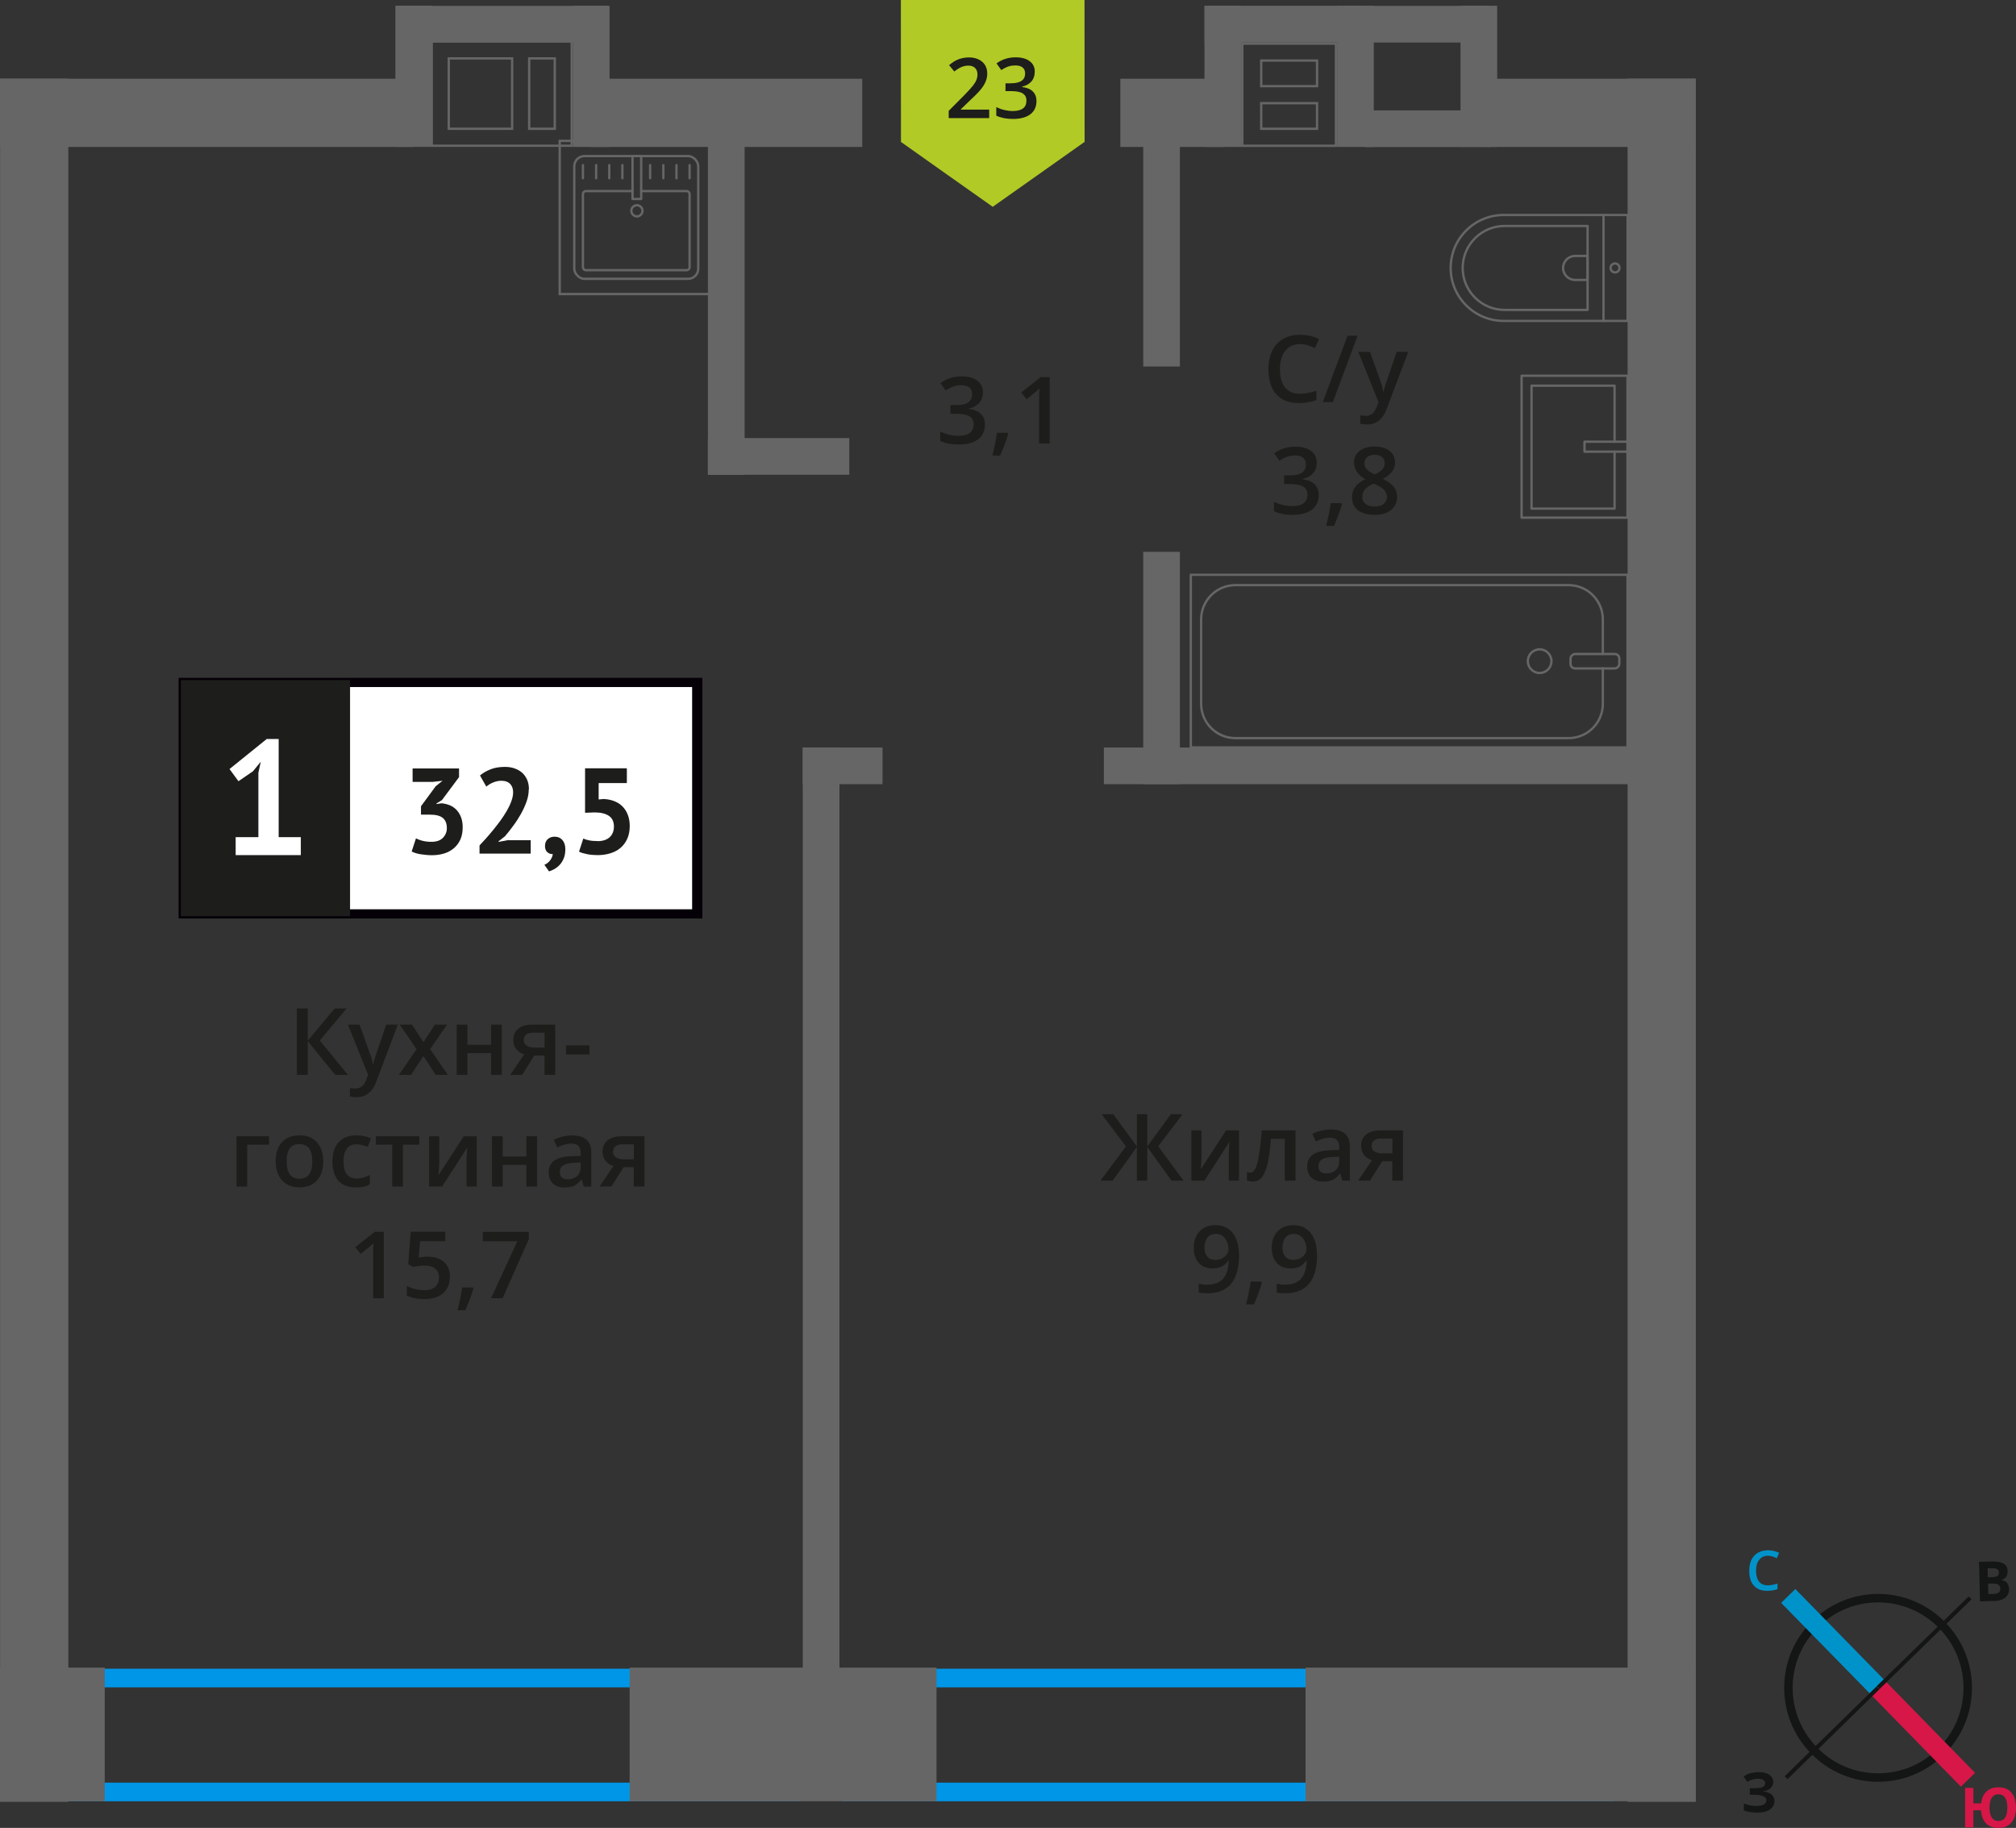 <?xml version="1.0" encoding="UTF-8"?>
<svg xmlns="http://www.w3.org/2000/svg" viewBox="0 0 216.6 196.4">
  <rect x="0" y="0" width="216.6" height="196.4" fill="#333333" stroke="none"/>
  <defs>
    <style>
      .cls-1 {
        stroke: #666;
        stroke-linecap: round;
        stroke-linejoin: round;
        stroke-width: .25px;
      }

      .cls-1, .cls-2, .cls-3, .cls-4 {
        fill: none;
      }

      .cls-2 {
        stroke: #d61747;
      }

      .cls-2, .cls-3 {
        stroke-width: 2.13px;
      }

      .cls-2, .cls-3, .cls-4 {
        stroke-miterlimit: 10;
      }

      .cls-5 {
        fill: #0093ca;
      }

      .cls-5, .cls-6, .cls-7, .cls-8, .cls-9, .cls-10, .cls-11, .cls-12, .cls-13, .cls-14 {
        stroke-width: 0px;
      }

      .cls-6 {
        fill: #666;
      }

      .cls-7 {
        fill: #050007;
      }

      .cls-8 {
        fill: #666;
      }

      .cls-9, .cls-15 {
        fill: #1d1d1b;
      }

      .cls-3 {
        stroke: #0093ca;
      }

      .cls-10 {
        fill: #0096e7;
      }

      .cls-15 {
        stroke: #1d1d1b;
        stroke-miterlimit: 22.93;
        stroke-width: .5px;
      }

      .cls-11 {
        fill: #141515;
      }

      .cls-12 {
        fill: #d61747;
      }

      .cls-4 {
        stroke: #141515;
        stroke-width: .91px;
      }

      .cls-13 {
        fill: #fff;
      }

      .cls-14 {
        fill: #b2ca25;
        fill-rule: evenodd;
      }
    </style>
  </defs>
  <g id="window">
    <path class="cls-10" d="M83.98,181.3v10.24H9.34v-10.24h74.64M85.98,179.3H7.34v14.24h78.64v-14.24h0Z"/>
    <path class="cls-10" d="M171.43,181.3v10.24h-78.89v-10.24h78.89M173.43,179.3h-82.89v14.24h82.89v-14.24h0Z"/>
  </g>
  <g id="vent">
    <g>
      <rect class="cls-6" x="123.81" y="6.24" width="15.16" height="3.94" transform="translate(139.59 -123.18) rotate(90)"/>
      <rect class="cls-6" x="138.05" y="6.24" width="15.16" height="3.94" transform="translate(153.84 -137.42) rotate(90)"/>
      <rect class="cls-6" x="129.42" y=".62" width="17.2" height="3.94"/>
      <path class="cls-8" d="M143.41,4.81v10.73s-9.81,0-9.81,0V4.81s9.81,0,9.81,0M135.38,9.38h6.25v-2.75s0-.25,0-.25h-6.25v2.75s0,.25,0,.25M135.38,13.96h6s.25,0,.25,0v-2.75s0-.25,0-.25h-6.25v2.75s0,.25,0,.25M143.66,4.56h-10.31s0,11.23,0,11.23h10.3s0,0,0,0V4.56h0ZM135.63,9.13v-2.5s5.75,0,5.75,0v2.5s-5.75,0-5.75,0h0ZM135.63,13.71v-2.5s5.75,0,5.75,0v2.5s-5.75,0-5.75,0h0Z"/>
    </g>
  </g>
  <g id="walls">
    <rect class="cls-6" x="0" y="8.46" width="44.45" height="7.33"/>
    <rect class="cls-6" x="63.5" y="8.46" width="29.14" height="7.33"/>
    <rect class="cls-6" x="120.37" y="8.46" width="11.18" height="7.33"/>
    <rect class="cls-6" x="159.81" y="8.46" width="22.38" height="7.33"/>
    <g>
      <path class="cls-4" d="M195.06,174.47c3.8-3.73,9.9-3.66,13.61.16,3.71,3.79,3.66,9.9-.16,13.61-3.8,3.73-9.9,3.66-13.61-.16-3.73-3.8-3.66-9.9.16-13.61Z"/>
      <line class="cls-3" x1="192.13" y1="171.48" x2="201.79" y2="181.35"/>
      <line class="cls-2" x1="211.44" y1="191.23" x2="201.78" y2="181.35"/>
      <polygon class="cls-11" points="191.75 190.85 201.63 181.19 201.93 181.5 192.06 191.16 191.75 190.85"/>
      <rect class="cls-11" x="199.82" y="176.31" width="13.81" height=".44" transform="translate(-64.52 194.5) rotate(-44.29)"/>
      <path class="cls-5" d="M189.94,167.16c-.4,0-.7.15-.93.44-.23.27-.34.67-.34,1.16s.11.91.32,1.18c.23.27.53.4.95.4.19,0,.36-.02.53-.06s.34-.08.51-.13v.59c-.32.13-.7.19-1.12.19-.63,0-1.1-.19-1.43-.57-.34-.36-.49-.91-.49-1.6,0-.44.08-.84.23-1.16.17-.32.4-.59.7-.76.3-.17.67-.27,1.08-.27s.82.1,1.2.27l-.25.59c-.15-.08-.3-.13-.46-.19-.17-.04-.32-.08-.51-.08"/>
      <path class="cls-12" d="M216.6,194.23c0,.69-.17,1.22-.49,1.6-.32.38-.8.57-1.41.57-.55,0-.99-.15-1.31-.48-.32-.32-.51-.8-.55-1.41h-.82v1.83h-.89v-4.24h.89v1.67h.84c.06-.57.25-.99.57-1.29.32-.29.74-.44,1.29-.44.61,0,1.07.19,1.39.57.32.38.49.91.49,1.62M213.75,194.23c0,.46.1.82.25,1.07.17.23.4.36.7.36.65,0,.97-.48.97-1.43,0-.48-.08-.84-.25-1.08-.15-.23-.38-.36-.7-.36s-.55.13-.72.36c-.15.25-.25.61-.25,1.08"/>
      <path class="cls-11" d="M212.63,167.81l1.33-.03c.59-.01,1.03.05,1.3.22.29.16.43.43.44.81,0,.25-.05.46-.16.63-.13.15-.28.27-.47.3v.04c.27.05.46.16.58.31.12.17.2.4.21.66,0,.38-.14.69-.4.9-.28.23-.66.36-1.13.37l-1.6.04-.1-4.24ZM213.58,169.46h.51c.25-.02.42-.06.53-.14.11-.08.15-.19.14-.38,0-.15-.06-.27-.18-.34-.12-.07-.31-.11-.57-.1h-.46s.02.96.02.96ZM213.6,170.17l.03,1.1h.57c.25-.02.44-.06.55-.16.11-.1.17-.25.16-.44,0-.34-.26-.53-.75-.52h-.55Z"/>
      <path class="cls-11" d="M190.52,191.46c0,.27-.1.49-.3.67-.19.19-.44.3-.78.34v.02c.4.04.69.15.89.32.21.17.32.4.32.68,0,.4-.17.7-.48.93-.32.23-.76.34-1.31.34-.63,0-1.12-.08-1.5-.23v-.76c.17.08.4.15.65.21.23.04.46.06.69.06.7,0,1.07-.19,1.07-.61,0-.19-.11-.34-.34-.44-.23-.1-.57-.15-1.03-.15h-.4v-.7h.36c.46,0,.78-.04.99-.11.19-.09.3-.23.3-.44,0-.13-.06-.25-.19-.34-.13-.08-.32-.13-.59-.13-.4,0-.78.11-1.14.34l-.4-.59c.25-.15.49-.29.78-.36.27-.06.57-.1.89-.1.46,0,.84.1,1.1.29.27.19.42.44.42.76"/>
    </g>
  </g>
  <g id="bathroom">
    <g>
      <g>
        <rect class="cls-1" x="142.13" y="47.58" width="18.55" height="46.92" transform="translate(80.36 222.44) rotate(-90)"/>
        <rect class="cls-1" x="170.58" y="68.42" width="1.55" height="5.24" rx=".49" ry=".49" transform="translate(100.32 242.4) rotate(-90)"/>
        <path class="cls-1" d="M172.21,71.81v3.82c0,2.03-1.65,3.68-3.68,3.68h-35.8c-2.03,0-3.68-1.65-3.68-3.68v-9.08c0-2.03,1.65-3.68,3.68-3.68h35.8c2.03,0,3.68,1.65,3.68,3.68v3.71"/>
        <circle class="cls-1" cx="165.42" cy="71.04" r="1.27"/>
      </g>
      <g>
        <path class="cls-1" d="M155.85,23.1h13.32c3.14,0,5.69,2.55,5.69,5.69h0c0,3.14-2.55,5.69-5.69,5.69h-13.32v-11.38h0Z" transform="translate(330.72 57.58) rotate(180)"/>
        <path class="cls-1" d="M157.14,24.28h8.91c2.49,0,4.51,2.02,4.51,4.51h0c0,2.49-2.02,4.51-4.51,4.51h-8.91v-9.02h0Z" transform="translate(327.71 57.58) rotate(180)"/>
        <path class="cls-1" d="M167.93,27.5h1.34c.71,0,1.29.58,1.29,1.29h0c0,.71-.58,1.29-1.29,1.29h-1.34v-2.58h0Z" transform="translate(338.5 57.58) rotate(180)"/>
        <circle class="cls-1" cx="173.52" cy="28.79" r=".48"/>
        <line class="cls-1" x1="172.28" y1="34.48" x2="172.28" y2="23.1"/>
      </g>
      <g>
        <rect class="cls-1" x="163.48" y="40.37" width="11.38" height="15.25" transform="translate(338.34 95.99) rotate(180)"/>
        <polyline class="cls-1" points="174.86 47.46 170.24 47.46 170.24 48.53 174.86 48.53"/>
        <polyline class="cls-1" points="173.47 47.46 173.47 41.44 164.55 41.44 164.55 54.65 173.47 54.65 173.47 48.53"/>
      </g>
    </g>
    <g>
      <g>
        <rect class="cls-1" x="61.7" y="16.77" width="13.32" height="13.19" rx="1.09" ry="1.09"/>
        <path class="cls-1" d="M68.89,20.53h4.88c.18,0,.32.14.32.32v7.86c0,.18-.14.32-.32.32h-10.82c-.18,0-.32-.14-.32-.32v-7.86c0-.18.14-.32.32-.32h5.01"/>
        <circle class="cls-1" cx="68.43" cy="22.65" r=".6"/>
        <rect class="cls-1" x="67.96" y="16.77" width=".93" height="4.61"/>
        <line class="cls-1" x1="62.63" y1="17.74" x2="62.63" y2="19.15"/>
        <line class="cls-1" x1="64.05" y1="17.74" x2="64.05" y2="19.15"/>
        <line class="cls-1" x1="65.46" y1="17.74" x2="65.46" y2="19.15"/>
        <line class="cls-1" x1="66.87" y1="17.74" x2="66.87" y2="19.15"/>
        <line class="cls-1" x1="69.85" y1="17.74" x2="69.85" y2="19.15"/>
        <line class="cls-1" x1="71.27" y1="17.74" x2="71.27" y2="19.15"/>
        <line class="cls-1" x1="72.68" y1="17.74" x2="72.68" y2="19.15"/>
        <line class="cls-1" x1="74.09" y1="17.74" x2="74.09" y2="19.15"/>
      </g>
      <path class="cls-8" d="M76.47,15.26v16.21h-16.21V15.26h16.21M76.72,15.01h-16.71v16.71h16.71V15.01h0Z"/>
    </g>
  </g>
  <g id="text">
    <g>
      <path class="cls-9" d="M105.61,42.16c0,.45-.13.83-.4,1.13s-.63.5-1.11.61v.04c.57.07,1,.25,1.29.54s.43.66.43,1.13c0,.69-.24,1.22-.73,1.59s-1.17.56-2.07.56c-.79,0-1.46-.13-2-.38v-1.02c.3.15.62.27.96.35.34.08.66.12.98.12.55,0,.97-.1,1.24-.31s.41-.52.41-.95c0-.38-.15-.66-.45-.84-.3-.18-.78-.27-1.43-.27h-.62v-.93h.63c1.14,0,1.71-.39,1.71-1.18,0-.31-.1-.54-.3-.71s-.49-.25-.88-.25c-.27,0-.53.04-.78.12s-.55.23-.89.45l-.56-.8c.65-.48,1.41-.72,2.28-.72.72,0,1.28.15,1.68.46.4.31.61.74.61,1.28Z"/>
      <path class="cls-9" d="M108.32,46.61c-.16.61-.44,1.38-.86,2.34h-.84c.22-.88.39-1.7.5-2.45h1.13l.07.11Z"/>
      <path class="cls-9" d="M112.79,47.66h-1.15v-4.61c0-.55.01-.99.04-1.31-.08.08-.17.17-.28.26-.11.09-.47.39-1.1.9l-.58-.73,2.1-1.65h.96v7.14Z"/>
    </g>
    <g>
      <path class="cls-9" d="M120.97,123.17l-2.61-3.45h1.25l2.54,3.46v-3.46h1.11v3.46l2.54-3.46h1.25l-2.61,3.45,2.72,3.69h-1.29l-2.61-3.62v3.62h-1.11v-3.62l-2.61,3.62h-1.3l2.73-3.69Z"/>
      <path class="cls-9" d="M129.09,121.46v2.77c0,.32-.03.8-.08,1.42l2.71-4.19h1.4v5.4h-1.1v-2.72c0-.15,0-.39.03-.73.02-.33.03-.58.05-.73l-2.7,4.18h-1.4v-5.4h1.1Z"/>
      <path class="cls-9" d="M139.2,126.86h-1.16v-4.5h-1.49c-.09,1.16-.21,2.06-.37,2.71-.16.65-.36,1.13-.61,1.43-.25.3-.57.45-.97.45-.25,0-.46-.04-.63-.11v-.9c.12.05.24.07.36.07.33,0,.59-.37.78-1.12.19-.75.34-1.89.45-3.43h3.63v5.4Z"/>
      <path class="cls-9" d="M144.22,126.86l-.23-.75h-.04c-.26.33-.52.55-.79.67-.26.12-.6.18-1.02.18-.53,0-.95-.14-1.24-.43-.3-.29-.45-.69-.45-1.22,0-.56.21-.98.62-1.26s1.04-.44,1.89-.46l.93-.03v-.29c0-.35-.08-.6-.24-.77-.16-.17-.41-.26-.75-.26-.28,0-.54.04-.8.12s-.5.18-.73.29l-.37-.82c.29-.15.61-.27.96-.35.35-.08.68-.12.99-.12.69,0,1.21.15,1.55.45.35.3.53.77.53,1.41v3.64h-.82ZM142.51,126.08c.42,0,.75-.12,1-.35.25-.23.38-.56.38-.98v-.47l-.69.03c-.54.02-.93.11-1.18.27-.25.16-.37.41-.37.74,0,.24.07.43.21.56.14.13.36.2.64.2Z"/>
      <path class="cls-9" d="M147.19,126.86h-1.28l1.5-2.21c-.36-.1-.65-.29-.86-.56-.21-.27-.31-.6-.31-1,0-.51.18-.91.55-1.2.36-.29.86-.43,1.49-.43h2.46v5.4h-1.15v-2.08h-1.09l-1.31,2.08ZM147.36,123.1c0,.28.1.48.32.62.21.14.49.21.85.21h1.07v-1.6h-1.25c-.31,0-.55.07-.72.2-.17.13-.26.32-.26.57Z"/>
      <path class="cls-9" d="M133.13,134.77c0,1.41-.28,2.46-.85,3.15s-1.42,1.04-2.56,1.04c-.43,0-.74-.03-.93-.08v-.96c.29.08.58.12.87.12.77,0,1.35-.21,1.73-.62s.59-1.07.62-1.96h-.06c-.19.29-.42.5-.7.63-.27.13-.59.2-.96.2-.63,0-1.13-.2-1.49-.59s-.54-.93-.54-1.62c0-.75.21-1.34.63-1.78.42-.44.99-.66,1.71-.66.51,0,.95.12,1.33.37s.67.61.87,1.08c.21.47.31,1.04.31,1.69ZM130.64,132.58c-.4,0-.7.13-.91.39-.21.26-.32.62-.32,1.09,0,.41.1.73.3.96.2.23.5.35.9.35s.71-.12.98-.35.4-.5.4-.81c0-.29-.06-.56-.17-.81-.11-.25-.27-.45-.47-.6s-.43-.22-.69-.22Z"/>
      <path class="cls-9" d="M135.58,137.81c-.16.61-.44,1.38-.86,2.34h-.84c.22-.88.39-1.7.5-2.45h1.13l.07.11Z"/>
      <path class="cls-9" d="M141.51,134.77c0,1.41-.28,2.46-.85,3.15s-1.42,1.04-2.56,1.04c-.43,0-.74-.03-.93-.08v-.96c.29.08.58.12.87.12.77,0,1.35-.21,1.73-.62s.59-1.07.62-1.96h-.06c-.19.29-.42.5-.7.63-.27.13-.59.2-.96.2-.63,0-1.13-.2-1.49-.59s-.54-.93-.54-1.62c0-.75.21-1.34.63-1.78.42-.44.99-.66,1.71-.66.51,0,.95.12,1.33.37s.67.61.87,1.08c.21.47.31,1.04.31,1.69ZM139.02,132.58c-.4,0-.7.13-.91.39-.21.26-.32.62-.32,1.09,0,.41.1.73.3.96.2.23.5.35.9.35s.71-.12.98-.35.4-.5.4-.81c0-.29-.06-.56-.17-.81-.11-.25-.27-.45-.47-.6s-.43-.22-.69-.22Z"/>
    </g>
    <g>
      <g>
        <path class="cls-9" d="M37.38,115.49h-1.37l-2.94-3.62v3.62h-1.17v-7.14h1.17v3.46l2.89-3.46h1.28l-2.88,3.45,3.02,3.69Z"/>
        <path class="cls-9" d="M37.38,110.09h1.25l1.1,3.06c.17.44.28.85.33,1.23h.04c.03-.18.08-.4.16-.65s.49-1.47,1.24-3.64h1.24l-2.31,6.12c-.42,1.12-1.12,1.68-2.1,1.68-.25,0-.5-.03-.74-.08v-.91c.17.04.37.06.59.06.55,0,.94-.32,1.17-.96l.2-.51-2.17-5.4Z"/>
        <path class="cls-9" d="M44.76,112.73l-1.81-2.64h1.31l1.23,1.89,1.24-1.89h1.3l-1.82,2.64,1.91,2.76h-1.3l-1.33-2.02-1.33,2.02h-1.3l1.9-2.76Z"/>
        <path class="cls-9" d="M50.22,110.09v2.17h2.54v-2.17h1.15v5.4h-1.15v-2.33h-2.54v2.33h-1.15v-5.4h1.15Z"/>
        <path class="cls-9" d="M56.1,115.49h-1.28l1.5-2.21c-.36-.1-.65-.29-.86-.56s-.31-.6-.31-1c0-.51.18-.91.55-1.2s.86-.43,1.49-.43h2.46v5.4h-1.15v-2.08h-1.09l-1.31,2.08ZM56.27,111.73c0,.28.1.48.32.62.21.14.49.21.85.21h1.07v-1.6h-1.25c-.31,0-.55.07-.72.2-.17.13-.26.32-.26.57Z"/>
        <path class="cls-9" d="M60.82,113.3v-.98h2.51v.98h-2.51Z"/>
        <path class="cls-9" d="M28.9,122.09v.9h-2.34v4.5h-1.15v-5.4h3.49Z"/>
        <path class="cls-9" d="M34.73,124.78c0,.88-.23,1.57-.68,2.06-.45.5-1.08.74-1.89.74-.5,0-.95-.11-1.34-.34-.39-.23-.69-.55-.89-.98-.21-.43-.31-.92-.31-1.48,0-.88.22-1.56.67-2.05.45-.49,1.08-.74,1.9-.74s1.4.25,1.86.75.68,1.18.68,2.03ZM30.8,124.78c0,1.25.46,1.87,1.38,1.87s1.37-.62,1.37-1.87-.46-1.85-1.38-1.85c-.48,0-.83.16-1.05.48-.22.32-.32.78-.32,1.37Z"/>
        <path class="cls-9" d="M38.22,127.58c-.82,0-1.44-.24-1.86-.71-.42-.48-.64-1.16-.64-2.05s.22-1.61.67-2.1c.45-.49,1.09-.73,1.93-.73.57,0,1.08.11,1.54.32l-.35.92c-.49-.19-.89-.28-1.2-.28-.93,0-1.4.62-1.4,1.86,0,.61.12,1.06.35,1.36.23.3.57.46,1.02.46.51,0,.99-.13,1.45-.38v1c-.21.12-.42.21-.66.26-.23.05-.52.08-.85.08Z"/>
        <path class="cls-9" d="M45.05,122.09v.9h-1.76v4.5h-1.15v-4.5h-1.76v-.9h4.67Z"/>
        <path class="cls-9" d="M47.19,122.09v2.77c0,.32-.03.79-.08,1.42l2.71-4.19h1.4v5.4h-1.1v-2.72c0-.15,0-.39.03-.73.02-.33.03-.58.05-.73l-2.7,4.18h-1.4v-5.4h1.1Z"/>
        <path class="cls-9" d="M54.01,122.09v2.17h2.54v-2.17h1.15v5.4h-1.15v-2.33h-2.54v2.33h-1.15v-5.4h1.15Z"/>
        <path class="cls-9" d="M62.72,127.49l-.23-.75h-.04c-.26.33-.52.55-.79.67s-.6.18-1.02.18c-.53,0-.95-.14-1.24-.43-.3-.29-.45-.69-.45-1.21,0-.56.21-.98.62-1.26s1.04-.44,1.89-.46l.93-.03v-.29c0-.35-.08-.6-.24-.77-.16-.17-.41-.26-.75-.26-.28,0-.54.04-.8.12-.25.08-.5.18-.73.29l-.37-.82c.29-.15.61-.27.96-.35s.68-.12.99-.12c.69,0,1.21.15,1.55.45.35.3.53.77.53,1.41v3.64h-.82ZM61.01,126.71c.42,0,.75-.12,1-.35.25-.23.38-.56.38-.98v-.47l-.69.03c-.54.02-.93.11-1.18.27-.25.16-.37.41-.37.74,0,.24.07.43.21.56s.36.2.64.2Z"/>
        <path class="cls-9" d="M65.69,127.49h-1.28l1.5-2.21c-.36-.1-.65-.29-.86-.56s-.31-.6-.31-1c0-.51.18-.91.55-1.2s.86-.43,1.49-.43h2.46v5.4h-1.15v-2.08h-1.09l-1.31,2.08ZM65.86,123.73c0,.28.1.48.32.62.21.14.49.21.85.21h1.07v-1.6h-1.25c-.31,0-.55.07-.72.2-.17.13-.26.32-.26.57Z"/>
        <path class="cls-9" d="M41.24,139.49h-1.15v-4.61c0-.55.01-.99.04-1.31-.08.08-.17.17-.28.26-.11.09-.47.39-1.1.9l-.58-.73,2.1-1.65h.96v7.14Z"/>
        <path class="cls-9" d="M46,135.03c.72,0,1.29.19,1.71.57s.63.9.63,1.56c0,.76-.24,1.36-.72,1.78-.48.43-1.15.64-2.03.64-.8,0-1.42-.13-1.88-.38v-1.04c.26.15.57.27.91.35.34.08.66.12.95.12.52,0,.91-.12,1.18-.35.27-.23.41-.57.41-1.02,0-.85-.54-1.28-1.63-1.28-.15,0-.34.02-.57.05s-.42.07-.59.1l-.51-.3.27-3.49h3.71v1.02h-2.7l-.16,1.77c.11-.02.25-.04.42-.07.17-.03.37-.04.6-.04Z"/>
        <path class="cls-9" d="M50.86,138.44c-.16.61-.44,1.38-.86,2.34h-.84c.22-.88.39-1.7.5-2.45h1.13l.07.11Z"/>
        <path class="cls-9" d="M52.76,139.49l2.82-6.12h-3.71v-1.01h4.94v.8l-2.81,6.33h-1.24Z"/>
      </g>
      <g>
        <rect class="cls-13" x="19.68" y="73.32" width="54.7" height="24.87"/>
        <path class="cls-7" d="M74.37,73.82H20.28v23.88h54.1v-23.88ZM19.73,72.83h55.73v25.86H19.19v-25.86h.55Z"/>
        <rect class="cls-15" x="19.68" y="73.32" width="17.68" height="24.87"/>
        <g>
          <path class="cls-9" d="M46.36,90.45c.54,0,.95-.14,1.23-.43s.42-.64.42-1.04c0-.5-.15-.86-.44-1.1-.3-.24-.76-.35-1.4-.35h-.94v-.9l1.58-2.15.74-.59-1.03.12h-2.19v-1.44h4.99v.93l-1.84,2.47-.58.35v.07l.55-.08c.3.03.59.1.87.21.27.11.51.28.72.49.2.21.37.48.49.79s.18.67.18,1.08c0,.51-.08.96-.25,1.33-.17.37-.41.69-.71.94-.3.25-.65.44-1.05.56s-.83.18-1.29.18c-.38,0-.78-.04-1.19-.1s-.74-.17-.99-.3l.46-1.41c.23.11.48.21.75.27.27.07.58.1.92.1Z"/>
          <path class="cls-9" d="M56.81,84.8c0,.44-.08.89-.24,1.34s-.37.9-.61,1.33c-.25.44-.52.86-.82,1.26-.3.41-.59.78-.88,1.12l-.69.54v.07l.94-.18h2.51v1.44h-5.5v-.88c.21-.22.44-.47.7-.76.26-.29.52-.6.79-.93.27-.33.52-.66.78-1.01.25-.35.48-.7.68-1.05s.36-.69.48-1.03c.12-.33.18-.64.18-.94,0-.36-.1-.65-.31-.88-.21-.23-.53-.35-.97-.35-.28,0-.56.06-.86.18-.29.12-.54.27-.74.45l-.68-1.2c.34-.28.72-.5,1.16-.67s.94-.25,1.52-.25c.37,0,.72.05,1.03.16s.58.26.81.46c.23.2.4.45.54.75.13.3.2.65.2,1.05Z"/>
          <path class="cls-9" d="M58.56,90.87c0-.3.1-.53.29-.71.2-.17.44-.26.72-.26.37,0,.65.12.86.37.21.24.31.57.31.97s-.06.73-.18,1.01c-.12.28-.27.52-.45.7-.18.19-.37.33-.57.44-.2.11-.39.19-.55.24l-.5-.71c.24-.1.44-.25.61-.47.17-.22.27-.45.29-.69-.2.03-.39-.04-.57-.18-.18-.15-.27-.39-.27-.72Z"/>
          <path class="cls-9" d="M64.18,90.38c.57,0,1.01-.14,1.32-.42.3-.28.46-.66.46-1.15,0-.52-.18-.91-.54-1.15-.36-.24-.87-.37-1.53-.37l-1.03.04v-4.78h4.49v1.59h-3.03v1.76l.54-.05c.43.02.81.1,1.16.24s.64.33.88.58c.24.25.43.55.56.9.13.35.2.75.2,1.18,0,.51-.09.97-.26,1.36s-.42.72-.72.98-.67.46-1.09.59c-.42.13-.88.2-1.37.2-.39,0-.76-.03-1.12-.1s-.65-.15-.89-.27l.46-1.41c.2.09.42.16.66.2.24.05.53.07.87.07Z"/>
        </g>
        <path class="cls-13" d="M25.32,89.95h2.44v-6.92l.26-1.19-.84,1.03-1.56,1.07-.96-1.31,4-3.23h1.28v10.55h2.38v1.93h-7v-1.93Z"/>
      </g>
    </g>
    <g>
      <path class="cls-9" d="M139.68,36.97c-.67,0-1.2.24-1.58.71s-.58,1.13-.58,1.97.18,1.54.55,1.99c.37.45.9.67,1.6.67.3,0,.6-.03.88-.09.28-.06.58-.14.88-.23v1c-.56.21-1.19.32-1.9.32-1.04,0-1.85-.32-2.41-.95-.56-.63-.84-1.54-.84-2.72,0-.74.14-1.39.41-1.95.27-.56.67-.98,1.18-1.28s1.12-.44,1.81-.44c.73,0,1.4.15,2.02.46l-.42.97c-.24-.11-.5-.21-.76-.3-.27-.09-.55-.13-.85-.13Z"/>
      <path class="cls-9" d="M145.86,36.07l-2.66,7.14h-1.08l2.66-7.14h1.08Z"/>
      <path class="cls-9" d="M145.94,37.81h1.25l1.1,3.06c.17.44.28.85.33,1.23h.04c.03-.18.08-.4.16-.65.08-.26.49-1.47,1.24-3.64h1.24l-2.31,6.12c-.42,1.12-1.12,1.68-2.1,1.68-.25,0-.5-.03-.74-.08v-.91c.17.04.37.06.59.06.55,0,.94-.32,1.17-.96l.2-.51-2.17-5.4Z"/>
      <path class="cls-9" d="M141.47,49.72c0,.45-.13.83-.4,1.13-.26.3-.63.5-1.11.61v.04c.57.07,1,.25,1.29.54.29.28.43.66.43,1.13,0,.69-.24,1.22-.73,1.59-.49.37-1.17.56-2.07.56-.79,0-1.46-.13-2-.39v-1.02c.3.15.62.27.96.35s.66.12.98.12c.55,0,.97-.1,1.24-.31s.41-.52.41-.95c0-.38-.15-.66-.45-.84s-.78-.27-1.43-.27h-.62v-.93h.63c1.14,0,1.71-.39,1.71-1.18,0-.31-.1-.54-.3-.71s-.49-.25-.88-.25c-.27,0-.53.04-.78.12-.25.08-.55.22-.89.45l-.56-.8c.65-.48,1.41-.72,2.28-.72.72,0,1.28.16,1.68.46s.61.74.61,1.28Z"/>
      <path class="cls-9" d="M144.18,54.16c-.16.61-.44,1.39-.86,2.34h-.84c.22-.88.39-1.7.5-2.45h1.13l.07.11Z"/>
      <path class="cls-9" d="M147.69,47.98c.68,0,1.21.16,1.61.47.39.31.59.73.59,1.25,0,.73-.44,1.31-1.32,1.75.56.28.96.57,1.19.88.24.31.35.65.35,1.04,0,.59-.22,1.06-.65,1.42s-1.02.53-1.76.53-1.38-.17-1.8-.5-.64-.8-.64-1.41c0-.4.11-.75.33-1.07.22-.32.59-.6,1.1-.85-.44-.26-.75-.54-.93-.83s-.28-.62-.28-.98c0-.52.2-.93.61-1.24.41-.31.94-.46,1.59-.46ZM146.36,53.36c0,.34.12.6.36.79.24.19.56.28.97.28s.75-.1.98-.29c.23-.19.35-.46.35-.79,0-.26-.11-.5-.32-.72s-.54-.42-.98-.61l-.14-.06c-.43.19-.74.4-.93.62-.19.23-.28.49-.28.78ZM147.68,48.87c-.33,0-.59.08-.79.24-.2.16-.3.38-.3.66,0,.17.04.32.11.45s.18.25.31.36c.14.11.37.24.69.39.39-.17.67-.35.83-.54.16-.19.24-.41.24-.67,0-.28-.1-.5-.3-.66-.2-.16-.47-.24-.8-.24Z"/>
    </g>
    <g>
      <polygon class="cls-14" points="116.53 15.25 116.52 15.25 111.6 18.73 106.66 22.22 101.73 18.74 96.8 15.25 96.8 15.25 96.8 15.25 96.79 0 116.52 0 116.53 15.25 116.53 15.25"/>
      <g>
        <path class="cls-9" d="M106.28,12.69h-4.35v-.78l1.66-1.67c.49-.5.81-.86.97-1.07.16-.21.28-.41.35-.59s.11-.38.11-.59c0-.29-.09-.52-.26-.69-.17-.17-.42-.25-.72-.25-.25,0-.48.05-.71.14-.23.09-.5.26-.8.49l-.56-.68c.36-.3.7-.52,1.04-.64s.7-.19,1.08-.19c.6,0,1.08.16,1.44.47.36.31.54.73.54,1.26,0,.29-.05.57-.16.83-.1.26-.26.53-.48.81-.22.28-.57.65-1.08,1.12l-1.12,1.08v.04h3.05v.91Z"/>
        <path class="cls-9" d="M111.17,7.74c0,.41-.12.75-.36,1.02-.24.27-.57.45-1,.55v.04c.52.06.9.22,1.16.48.26.26.39.6.39,1.02,0,.62-.22,1.09-.66,1.43-.44.33-1.06.5-1.86.5-.71,0-1.31-.12-1.8-.35v-.92c.27.13.56.24.87.31s.6.11.88.11c.5,0,.87-.09,1.12-.28.25-.18.37-.47.37-.86,0-.34-.14-.59-.41-.76s-.7-.24-1.28-.24h-.56v-.84h.57c1.03,0,1.54-.35,1.54-1.06,0-.28-.09-.49-.27-.64-.18-.15-.44-.22-.79-.22-.24,0-.48.03-.7.1-.23.07-.49.2-.8.4l-.51-.72c.59-.43,1.27-.65,2.05-.65.65,0,1.15.14,1.52.42s.54.66.54,1.15Z"/>
      </g>
    </g>
  </g>
  <g id="Layer_7" data-name="Layer 7">
    <rect class="cls-6" x="0" y="179.18" width="11.25" height="14.36"/>
    <rect class="cls-6" x="67.65" y="179.18" width="32.97" height="14.36"/>
    <rect class="cls-6" x="140.27" y="179.18" width="41.93" height="14.36"/>
    <rect class="cls-6" x="118.6" y="80.32" width="60.59" height="3.94"/>
    <rect class="cls-6" x="86.25" y="80.32" width="8.57" height="3.94"/>
    <rect class="cls-6" x="76.06" y="47.07" width="15.19" height="3.94"/>
    <rect class="cls-6" x="59.73" y="30.74" width="36.59" height="3.94" transform="translate(110.74 -45.31) rotate(90)"/>
    <rect class="cls-6" x="112.32" y="24.93" width="24.96" height="3.94" transform="translate(151.7 -97.9) rotate(90)"/>
    <rect class="cls-6" x="112.32" y="69.8" width="24.96" height="3.94" transform="translate(196.57 -53.03) rotate(90)"/>
    <rect class="cls-6" x="37.21" y="129.36" width="102.02" height="3.94" transform="translate(219.55 43.1) rotate(90)"/>
    <rect class="cls-6" x="85.96" y="97.36" width="185.15" height="7.33" transform="translate(279.56 -77.51) rotate(90)"/>
    <rect class="cls-6" x="-88.91" y="97.36" width="185.15" height="7.33" transform="translate(104.7 97.36) rotate(90)"/>
    <rect class="cls-6" x="151.31" y="6.24" width="15.16" height="3.94" transform="translate(167.1 -150.69) rotate(90)"/>
    <rect class="cls-6" x="146.65" y=".63" width="13.42" height="3.94"/>
    <rect class="cls-6" x="146.65" y="11.86" width="13.42" height="3.94"/>
    <g>
      <rect class="cls-6" x="55.94" y="6.24" width="15.16" height="3.94" transform="translate(71.73 -55.31) rotate(90)"/>
      <rect class="cls-6" x="36.87" y="6.24" width="15.16" height="3.94" transform="translate(52.66 -36.25) rotate(90)"/>
      <rect class="cls-6" x="42.56" y=".63" width="22.75" height="3.94"/>
      <path class="cls-8" d="M61.3,4.57v10.97s-14.79,0-14.79,0V4.57s14.79,0,14.79,0M48.09,13.96h6.81s.25,0,.25,0v-7.56s0-.25,0-.25h-6.81s-.25,0-.25,0v7.56s0,.25,0,.25M56.73,13.96h2.75s.25,0,.25,0v-7.56s0-.25,0-.25h-3v7.56s0,.25,0,.25M61.55,4.32h-15.29s0,11.46,0,11.46h0s15.29,0,15.29,0V4.32h0ZM56.98,13.71v-7.31s2.5,0,2.5,0v7.31s-2.5,0-2.5,0h0ZM48.34,13.71v-7.31s6.56,0,6.56,0v7.31s-6.56,0-6.56,0h0Z"/>
    </g>
  </g>
</svg>
